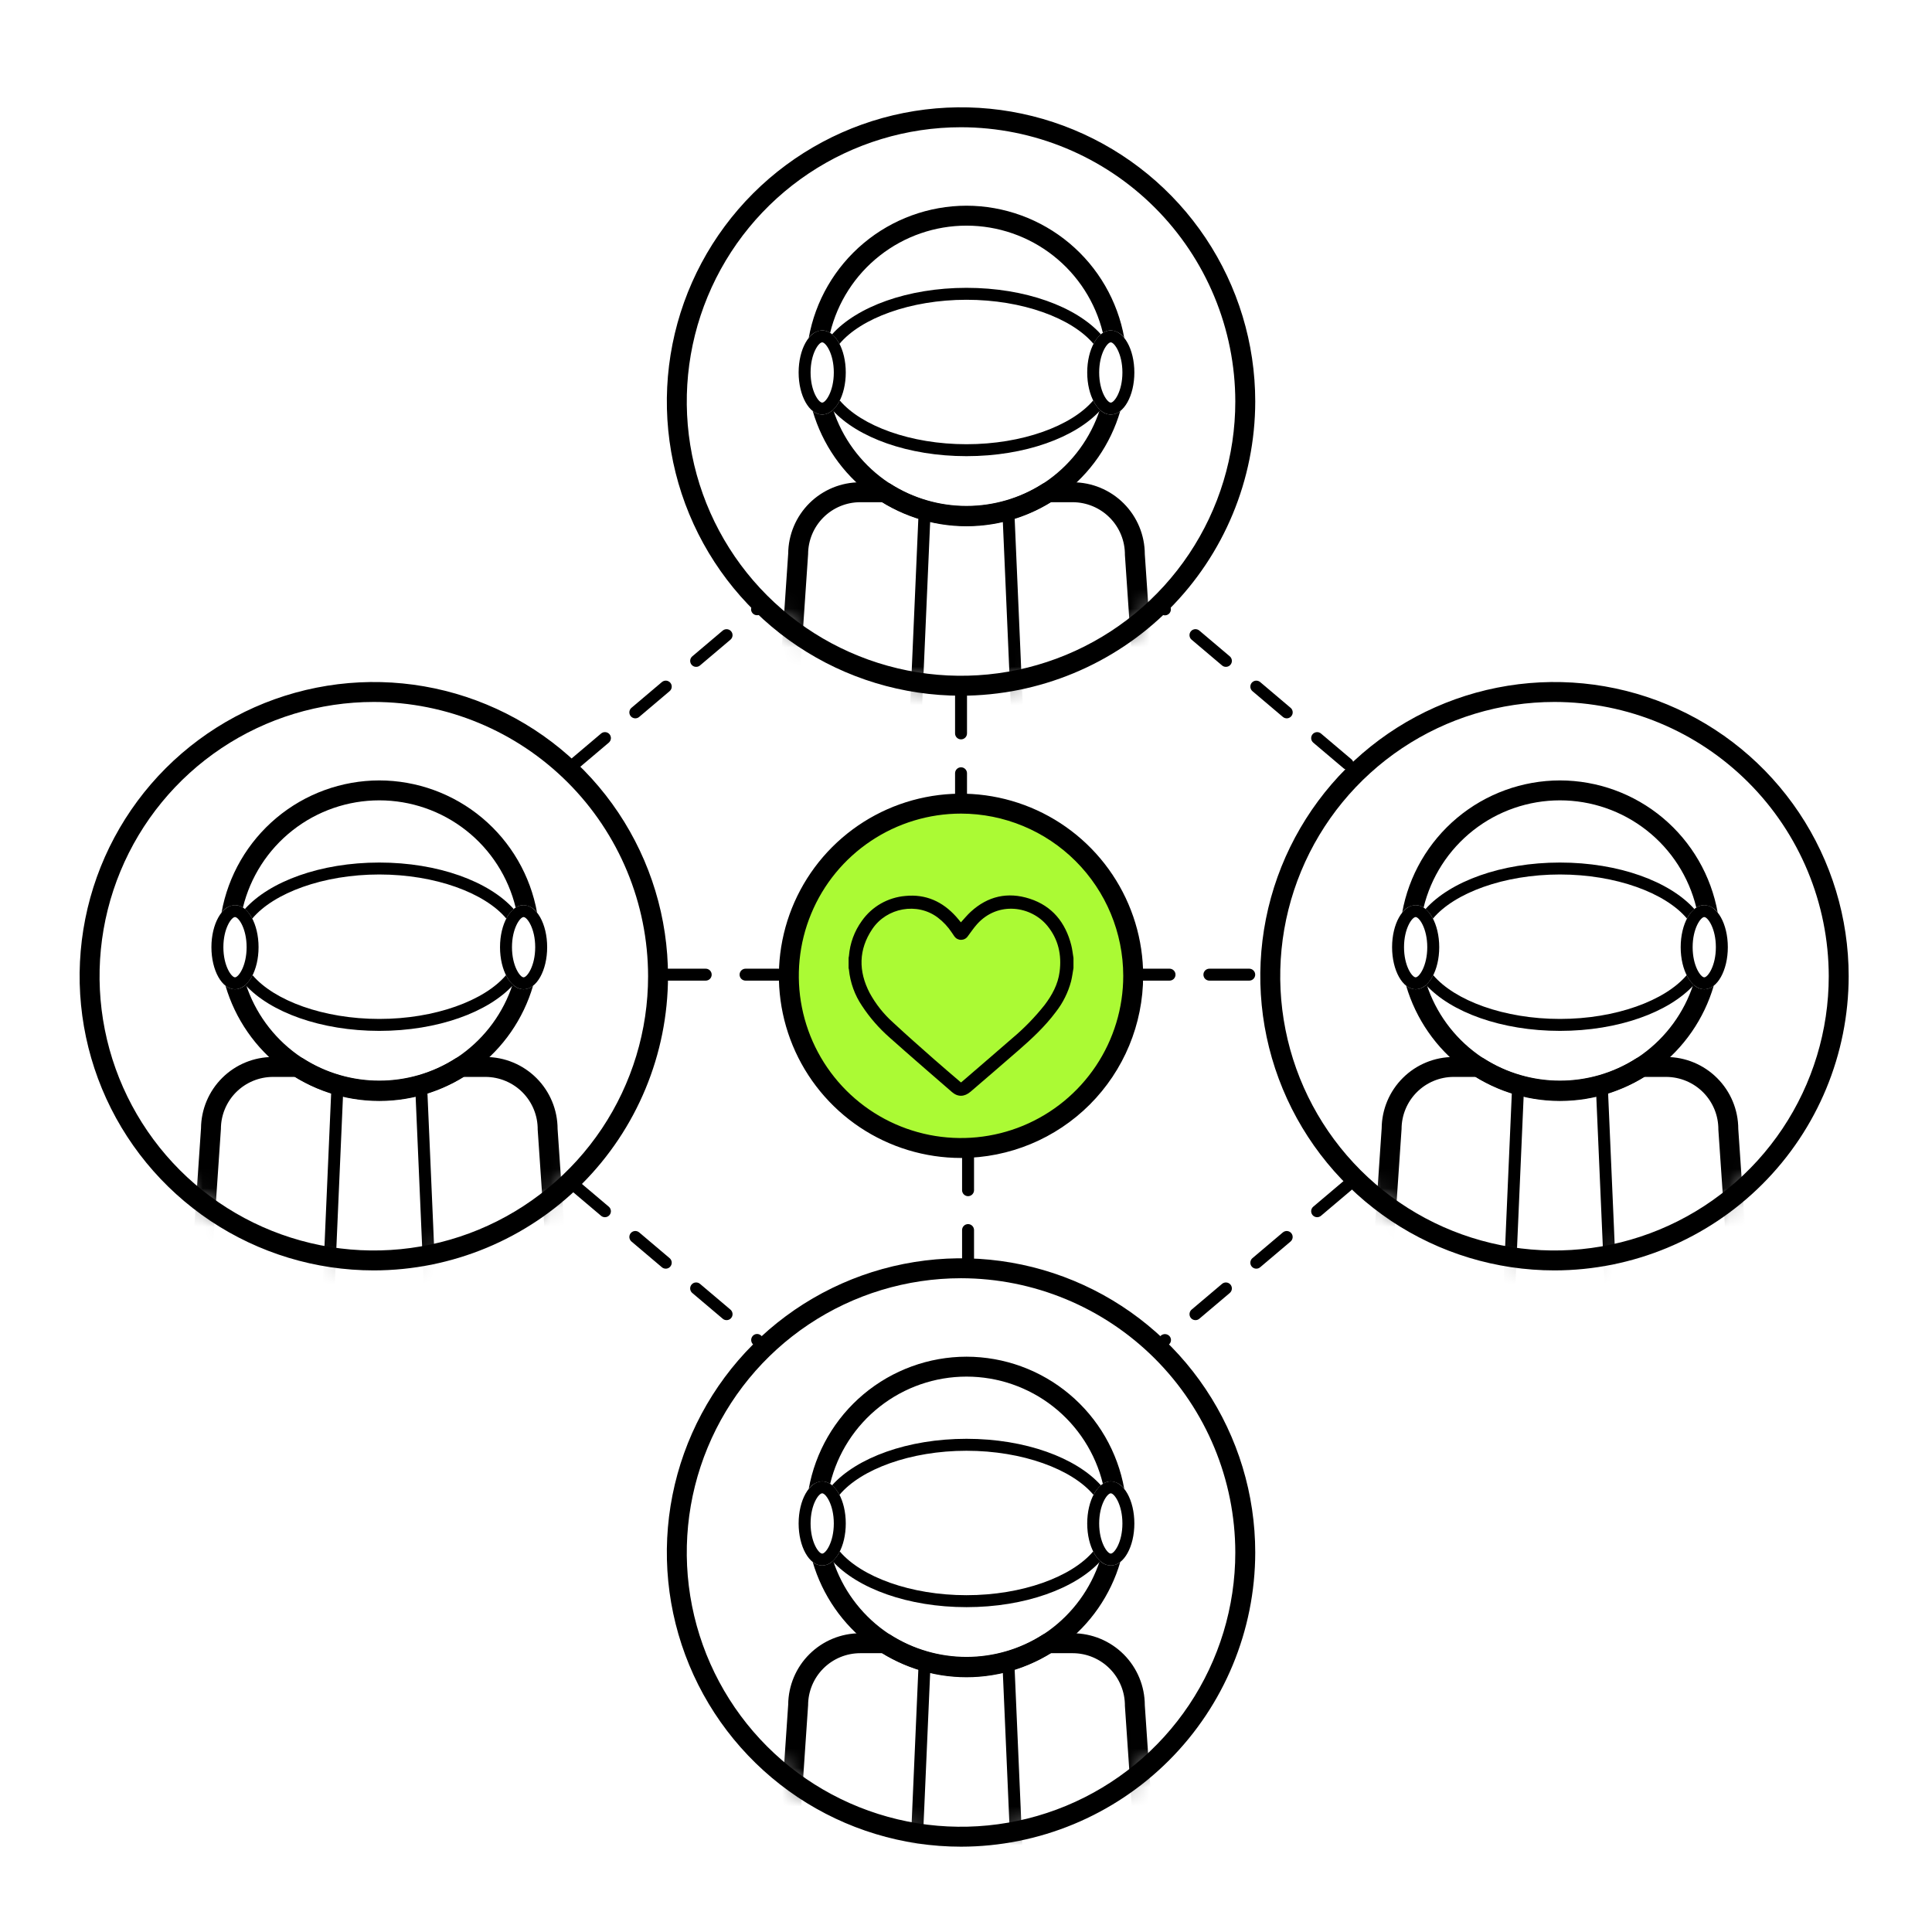 <svg width="100" height="100" viewBox="0 0 100 100" fill="none" xmlns="http://www.w3.org/2000/svg">
<path d="M49.743 59.542C54.564 59.542 58.473 55.634 58.473 50.812C58.473 45.991 54.564 42.082 49.743 42.082C44.921 42.082 41.013 45.991 41.013 50.812C41.013 55.634 44.921 59.542 49.743 59.542Z" fill="#ABFA34"/>
<path d="M49.743 36.01C46.731 36.01 43.787 35.117 41.283 33.443C38.779 31.77 36.827 29.392 35.675 26.609C34.522 23.827 34.221 20.765 34.808 17.811C35.396 14.857 36.846 12.144 38.976 10.014C41.106 7.885 43.819 6.435 46.773 5.847C49.727 5.26 52.788 5.561 55.571 6.714C58.353 7.867 60.731 9.818 62.404 12.322C64.078 14.827 64.971 17.771 64.971 20.782C64.966 24.82 63.36 28.69 60.505 31.545C57.651 34.4 53.78 36.005 49.743 36.01ZM49.743 6.586C46.935 6.586 44.191 7.419 41.856 8.979C39.522 10.539 37.702 12.756 36.628 15.35C35.553 17.944 35.272 20.798 35.82 23.552C36.368 26.305 37.72 28.835 39.705 30.82C41.69 32.806 44.22 34.158 46.974 34.705C49.727 35.253 52.582 34.972 55.175 33.898C57.77 32.823 59.987 31.004 61.547 28.669C63.106 26.335 63.939 23.59 63.939 20.782C63.935 17.019 62.438 13.41 59.776 10.749C57.115 8.088 53.507 6.591 49.743 6.586Z" fill="black"/>
<mask id="mask0_937_2109" style="mask-type:luminance" maskUnits="userSpaceOnUse" x="35" y="6" width="30" height="30">
<path d="M49.743 35.494C57.868 35.494 64.455 28.907 64.455 20.782C64.455 12.657 57.868 6.071 49.743 6.071C41.618 6.071 35.031 12.657 35.031 20.782C35.031 28.907 41.618 35.494 49.743 35.494Z" fill="white"/>
</mask>
<g mask="url(#mask0_937_2109)">
<path d="M57.494 17.72C57.678 17.72 58.096 18.309 58.096 19.279C58.096 20.25 57.678 20.839 57.494 20.839C57.311 20.839 56.893 20.25 56.893 19.279C56.893 18.309 57.311 17.72 57.494 17.72ZM57.494 17.101C56.821 17.101 56.274 18.076 56.274 19.279C56.274 20.482 56.821 21.458 57.494 21.458C58.168 21.458 58.714 20.482 58.714 19.279C58.714 18.076 58.168 17.101 57.494 17.101Z" fill="black"/>
<path d="M56.151 41.555H43.899C42.912 41.554 41.965 41.161 41.266 40.462C40.568 39.764 40.175 38.817 40.174 37.829L40.797 28.654C40.805 27.672 41.201 26.733 41.899 26.041C42.597 25.35 43.539 24.962 44.522 24.963H45.814C45.913 24.963 46.01 24.992 46.093 25.045C47.269 25.791 48.633 26.187 50.026 26.187C51.418 26.187 52.782 25.791 53.958 25.045C54.041 24.992 54.138 24.963 54.237 24.963H55.529C56.517 24.964 57.464 25.357 58.163 26.056C58.861 26.754 59.254 27.701 59.255 28.689L59.876 37.794C59.879 38.286 59.785 38.774 59.6 39.229C59.414 39.684 59.141 40.099 58.794 40.448C58.449 40.797 58.037 41.075 57.583 41.265C57.13 41.455 56.643 41.553 56.151 41.555ZM44.522 25.994C43.807 25.995 43.122 26.279 42.617 26.785C42.112 27.29 41.828 27.975 41.827 28.689L41.204 37.864C41.212 38.573 41.5 39.25 42.005 39.748C42.51 40.246 43.19 40.524 43.899 40.523H56.151C56.866 40.523 57.551 40.238 58.056 39.733C58.561 39.228 58.845 38.544 58.846 37.829L58.225 28.724C58.228 28.367 58.161 28.014 58.027 27.684C57.893 27.353 57.695 27.053 57.444 26.799C57.194 26.546 56.896 26.344 56.567 26.206C56.238 26.068 55.886 25.996 55.529 25.994H54.387C53.073 26.794 51.564 27.217 50.026 27.217C48.487 27.217 46.978 26.794 45.664 25.994L44.522 25.994Z" fill="black"/>
<path d="M47.539 26.71L46.914 41.025L47.532 41.052L48.157 26.737L47.539 26.71Z" fill="black"/>
<path d="M52.513 26.71L51.895 26.737L52.517 41.052L53.135 41.026L52.513 26.71Z" fill="black"/>
<path d="M42.557 17.72C42.74 17.72 43.158 18.309 43.158 19.279C43.158 20.25 42.74 20.839 42.557 20.839C42.373 20.839 41.956 20.25 41.956 19.279C41.956 18.309 42.373 17.72 42.557 17.72ZM42.557 17.101C41.883 17.101 41.337 18.076 41.337 19.279C41.337 20.482 41.883 21.458 42.557 21.458C43.231 21.458 43.777 20.482 43.777 19.279C43.777 18.076 43.231 17.101 42.557 17.101Z" fill="black"/>
<path d="M56.927 21.207C56.45 22.661 55.526 23.928 54.287 24.826C53.047 25.724 51.556 26.207 50.025 26.207C48.495 26.207 47.003 25.724 45.764 24.826C44.524 23.928 43.6 22.661 43.123 21.207C42.974 21.361 42.77 21.451 42.556 21.458C42.376 21.454 42.202 21.388 42.065 21.272C42.568 22.994 43.615 24.506 45.051 25.582C46.486 26.658 48.231 27.239 50.025 27.239C51.819 27.239 53.564 26.658 54.999 25.582C56.435 24.506 57.483 22.994 57.986 21.272C57.848 21.388 57.674 21.454 57.494 21.458C57.28 21.451 57.077 21.361 56.927 21.207Z" fill="black"/>
<path d="M50.026 10.647C48.078 10.65 46.193 11.337 44.7 12.588C43.208 13.84 42.202 15.576 41.859 17.493C41.938 17.379 42.042 17.285 42.163 17.217C42.283 17.149 42.418 17.109 42.557 17.101C42.703 17.103 42.845 17.148 42.967 17.23C43.351 15.647 44.255 14.239 45.536 13.233C46.816 12.226 48.397 11.679 50.026 11.679C51.654 11.679 53.236 12.226 54.516 13.233C55.796 14.239 56.701 15.647 57.085 17.23C57.206 17.148 57.348 17.103 57.495 17.101C57.633 17.109 57.768 17.149 57.889 17.217C58.01 17.285 58.113 17.379 58.192 17.493C57.849 15.576 56.844 13.84 55.351 12.588C53.858 11.337 51.973 10.65 50.026 10.647Z" fill="black"/>
<path d="M43.45 17.8C44.561 16.472 47.125 15.516 50.025 15.516C52.926 15.516 55.489 16.472 56.6 17.8C56.694 17.611 56.823 17.443 56.982 17.304C55.704 15.877 53.07 14.898 50.025 14.898C46.981 14.898 44.346 15.877 43.068 17.304C43.227 17.443 43.357 17.611 43.45 17.8Z" fill="black"/>
<path d="M56.584 20.727C55.465 22.046 52.912 22.993 50.025 22.993C47.138 22.993 44.586 22.046 43.466 20.727C43.376 20.918 43.249 21.089 43.094 21.233C44.381 22.644 47.001 23.611 50.025 23.611C53.05 23.611 55.669 22.644 56.956 21.233C56.801 21.089 56.675 20.918 56.584 20.727Z" fill="black"/>
</g>
<path d="M49.743 95.584C46.731 95.584 43.787 94.691 41.283 93.018C38.779 91.344 36.827 88.966 35.675 86.184C34.522 83.401 34.221 80.339 34.808 77.386C35.396 74.432 36.846 71.719 38.976 69.589C41.106 67.459 43.819 66.009 46.773 65.422C49.727 64.834 52.788 65.136 55.571 66.288C58.353 67.441 60.731 69.393 62.404 71.897C64.078 74.401 64.971 77.345 64.971 80.357C64.966 84.394 63.36 88.265 60.505 91.12C57.651 93.974 53.78 95.58 49.743 95.584ZM49.743 66.161C46.935 66.161 44.191 66.993 41.856 68.553C39.522 70.113 37.702 72.33 36.628 74.924C35.553 77.518 35.272 80.373 35.82 83.126C36.368 85.88 37.72 88.409 39.705 90.395C41.69 92.38 44.22 93.732 46.974 94.28C49.727 94.828 52.582 94.546 55.175 93.472C57.77 92.398 59.987 90.578 61.547 88.244C63.106 85.909 63.939 83.165 63.939 80.357C63.935 76.593 62.438 72.985 59.776 70.323C57.115 67.662 53.507 66.165 49.743 66.161Z" fill="black"/>
<mask id="mask1_937_2109" style="mask-type:luminance" maskUnits="userSpaceOnUse" x="35" y="65" width="30" height="31">
<path d="M49.743 95.069C57.868 95.069 64.455 88.482 64.455 80.357C64.455 72.232 57.868 65.645 49.743 65.645C41.618 65.645 35.031 72.232 35.031 80.357C35.031 88.482 41.618 95.069 49.743 95.069Z" fill="white"/>
</mask>
<g mask="url(#mask1_937_2109)">
<path d="M57.494 77.294C57.678 77.294 58.096 77.883 58.096 78.854C58.096 79.824 57.678 80.414 57.494 80.414C57.311 80.414 56.893 79.824 56.893 78.854C56.893 77.883 57.311 77.294 57.494 77.294ZM57.494 76.675C56.821 76.675 56.274 77.651 56.274 78.854C56.274 80.057 56.821 81.032 57.494 81.032C58.168 81.032 58.714 80.057 58.714 78.854C58.714 77.651 58.168 76.675 57.494 76.675Z" fill="black"/>
<path d="M42.557 77.294C42.74 77.294 43.158 77.883 43.158 78.854C43.158 79.824 42.74 80.414 42.557 80.414C42.373 80.414 41.956 79.824 41.956 78.854C41.956 77.883 42.373 77.294 42.557 77.294ZM42.557 76.675C41.883 76.675 41.337 77.651 41.337 78.854C41.337 80.057 41.883 81.032 42.557 81.032C43.231 81.032 43.777 80.057 43.777 78.854C43.777 77.651 43.231 76.675 42.557 76.675Z" fill="black"/>
<path d="M56.151 101.129H43.899C42.912 101.128 41.965 100.735 41.266 100.037C40.568 99.338 40.175 98.391 40.174 97.404L40.797 88.229C40.805 87.247 41.201 86.307 41.899 85.616C42.597 84.924 43.539 84.537 44.522 84.537H45.814C45.913 84.538 46.01 84.566 46.093 84.62C47.269 85.365 48.633 85.761 50.026 85.761C51.418 85.761 52.782 85.365 53.958 84.62C54.041 84.566 54.138 84.538 54.237 84.537H55.529C56.517 84.539 57.464 84.932 58.163 85.63C58.861 86.329 59.254 87.276 59.255 88.264L59.876 97.369C59.879 97.861 59.785 98.348 59.6 98.803C59.414 99.259 59.141 99.673 58.794 100.022C58.449 100.372 58.037 100.649 57.583 100.839C57.13 101.029 56.643 101.128 56.151 101.129ZM44.522 85.569C43.807 85.57 43.122 85.854 42.617 86.359C42.112 86.864 41.828 87.549 41.827 88.264L41.204 97.438C41.212 98.147 41.5 98.824 42.005 99.322C42.51 99.82 43.19 100.099 43.899 100.098H56.151C56.866 100.097 57.551 99.813 58.056 99.308C58.561 98.803 58.845 98.118 58.846 97.403L58.225 88.298C58.228 87.942 58.16 87.588 58.026 87.258C57.892 86.928 57.695 86.627 57.444 86.374C57.194 86.12 56.895 85.918 56.567 85.78C56.238 85.642 55.886 85.57 55.529 85.569H54.387C53.073 86.368 51.564 86.791 50.026 86.791C48.487 86.791 46.978 86.368 45.664 85.569H44.522Z" fill="black"/>
<path d="M47.539 86.284L46.914 100.6L47.532 100.627L48.157 86.311L47.539 86.284Z" fill="black"/>
<path d="M52.513 86.284L51.895 86.311L52.517 100.627L53.135 100.6L52.513 86.284Z" fill="black"/>
<path d="M56.927 80.782C56.45 82.236 55.526 83.503 54.286 84.401C53.047 85.299 51.556 85.782 50.025 85.782C48.495 85.782 47.003 85.299 45.764 84.401C44.524 83.503 43.6 82.236 43.123 80.782C42.974 80.936 42.77 81.025 42.556 81.032C42.376 81.028 42.202 80.963 42.065 80.847C42.568 82.569 43.615 84.081 45.051 85.156C46.486 86.232 48.231 86.814 50.025 86.814C51.819 86.814 53.564 86.232 54.999 85.156C56.435 84.081 57.483 82.569 57.986 80.847C57.848 80.963 57.674 81.028 57.494 81.032C57.28 81.025 57.076 80.936 56.927 80.782Z" fill="black"/>
<path d="M50.026 70.222C48.078 70.224 46.193 70.912 44.7 72.163C43.207 73.414 42.202 75.15 41.859 77.068C41.938 76.954 42.042 76.859 42.163 76.791C42.284 76.723 42.418 76.684 42.557 76.675C42.703 76.678 42.845 76.723 42.967 76.804C43.351 75.222 44.255 73.814 45.536 72.807C46.816 71.801 48.397 71.253 50.026 71.253C51.654 71.253 53.236 71.801 54.516 72.807C55.796 73.814 56.701 75.222 57.085 76.804C57.206 76.723 57.349 76.678 57.495 76.675C57.633 76.684 57.768 76.723 57.889 76.791C58.01 76.859 58.113 76.954 58.192 77.068C57.849 75.15 56.844 73.414 55.351 72.163C53.858 70.911 51.973 70.224 50.026 70.222Z" fill="black"/>
<path d="M56.584 80.301C55.465 81.62 52.912 82.567 50.025 82.567C47.138 82.567 44.586 81.62 43.466 80.301C43.376 80.492 43.249 80.664 43.094 80.807C44.381 82.219 47.001 83.186 50.025 83.186C53.05 83.186 55.669 82.219 56.956 80.807C56.801 80.664 56.675 80.492 56.584 80.301Z" fill="black"/>
<path d="M43.45 77.375C44.561 76.047 47.125 75.091 50.025 75.091C52.926 75.091 55.489 76.047 56.6 77.375C56.694 77.186 56.823 77.017 56.982 76.879C55.704 75.452 53.07 74.472 50.025 74.472C46.981 74.472 44.346 75.452 43.068 76.879C43.227 77.017 43.357 77.186 43.45 77.375Z" fill="black"/>
</g>
<path d="M80.46 65.756C77.448 65.756 74.504 64.863 72 63.19C69.496 61.517 67.544 59.139 66.392 56.356C65.239 53.574 64.938 50.512 65.525 47.558C66.112 44.604 67.563 41.891 69.692 39.761C71.822 37.632 74.535 36.181 77.489 35.594C80.443 35.006 83.505 35.308 86.287 36.461C89.07 37.613 91.448 39.565 93.121 42.069C94.794 44.573 95.688 47.517 95.687 50.529C95.683 54.566 94.077 58.437 91.222 61.291C88.368 64.146 84.497 65.752 80.46 65.756ZM80.46 36.333C77.653 36.333 74.908 37.165 72.573 38.725C70.239 40.285 68.419 42.502 67.345 45.096C66.27 47.69 65.989 50.544 66.537 53.298C67.084 56.052 68.436 58.581 70.422 60.567C72.407 62.552 74.936 63.904 77.69 64.452C80.444 65 83.298 64.719 85.892 63.644C88.486 62.57 90.703 60.75 92.263 58.416C93.823 56.081 94.656 53.337 94.656 50.529C94.651 46.766 93.155 43.157 90.493 40.496C87.832 37.834 84.224 36.337 80.46 36.333Z" fill="black"/>
<mask id="mask2_937_2109" style="mask-type:luminance" maskUnits="userSpaceOnUse" x="65" y="35" width="31" height="31">
<path d="M80.46 65.241C88.585 65.241 95.172 58.654 95.172 50.529C95.172 42.404 88.585 35.817 80.46 35.817C72.335 35.817 65.748 42.404 65.748 50.529C65.748 58.654 72.335 65.241 80.46 65.241Z" fill="white"/>
</mask>
<g mask="url(#mask2_937_2109)">
<path d="M88.212 47.467C88.396 47.467 88.813 48.056 88.813 49.026C88.813 49.997 88.396 50.586 88.212 50.586C88.028 50.586 87.611 49.997 87.611 49.026C87.611 48.056 88.028 47.467 88.212 47.467ZM88.212 46.848C87.538 46.848 86.992 47.823 86.992 49.026C86.992 50.23 87.538 51.205 88.212 51.205C88.886 51.205 89.432 50.23 89.432 49.026C89.432 47.823 88.886 46.848 88.212 46.848Z" fill="black"/>
<path d="M86.869 71.302H74.617C73.629 71.3 72.682 70.908 71.984 70.209C71.285 69.511 70.892 68.564 70.891 67.576L71.515 58.401C71.523 57.419 71.919 56.48 72.617 55.788C73.314 55.096 74.257 54.709 75.239 54.71H76.531C76.63 54.71 76.727 54.739 76.811 54.792C77.987 55.538 79.35 55.934 80.743 55.934C82.135 55.934 83.499 55.538 84.675 54.792C84.758 54.739 84.856 54.71 84.955 54.71H86.247C87.235 54.711 88.182 55.104 88.88 55.803C89.579 56.501 89.972 57.448 89.973 58.436L90.594 67.541C90.597 68.033 90.503 68.52 90.317 68.976C90.132 69.431 89.858 69.845 89.512 70.195C89.166 70.544 88.755 70.822 88.301 71.012C87.848 71.201 87.361 71.3 86.869 71.302ZM75.239 55.741C74.525 55.742 73.84 56.026 73.335 56.532C72.83 57.037 72.546 57.722 72.545 58.436L71.921 67.611C71.929 68.32 72.217 68.997 72.722 69.495C73.227 69.992 73.908 70.271 74.617 70.27H86.869C87.584 70.269 88.268 69.985 88.773 69.48C89.279 68.975 89.563 68.29 89.564 67.576L88.942 58.471C88.945 58.114 88.878 57.761 88.744 57.431C88.61 57.1 88.412 56.8 88.162 56.546C87.911 56.292 87.613 56.091 87.285 55.953C86.956 55.815 86.603 55.743 86.247 55.741H85.104C83.79 56.541 82.281 56.964 80.743 56.964C79.205 56.964 77.696 56.541 76.382 55.741L75.239 55.741Z" fill="black"/>
<path d="M78.257 56.457L77.632 70.772L78.25 70.799L78.875 56.484L78.257 56.457Z" fill="black"/>
<path d="M83.23 56.457L82.612 56.484L83.235 70.799L83.853 70.772L83.23 56.457Z" fill="black"/>
<path d="M73.274 47.467C73.457 47.467 73.875 48.056 73.875 49.026C73.875 49.997 73.457 50.586 73.274 50.586C73.09 50.586 72.672 49.997 72.672 49.026C72.672 48.056 73.09 47.467 73.274 47.467ZM73.274 46.848C72.6 46.848 72.054 47.823 72.054 49.026C72.054 50.23 72.6 51.205 73.274 51.205C73.947 51.205 74.494 50.23 74.494 49.026C74.494 47.823 73.947 46.848 73.274 46.848Z" fill="black"/>
<path d="M87.302 50.474C86.183 51.793 83.63 52.74 80.743 52.74C77.856 52.74 75.303 51.793 74.184 50.474C74.093 50.665 73.967 50.837 73.811 50.98C75.099 52.391 77.718 53.358 80.743 53.358C83.767 53.358 86.387 52.391 87.674 50.98C87.519 50.837 87.393 50.665 87.302 50.474Z" fill="black"/>
<path d="M74.168 47.547C75.279 46.219 77.843 45.263 80.743 45.263C83.643 45.263 86.207 46.219 87.318 47.547C87.411 47.358 87.541 47.19 87.7 47.051C86.422 45.624 83.788 44.645 80.743 44.645C77.698 44.645 75.064 45.624 73.786 47.051C73.945 47.19 74.075 47.358 74.168 47.547Z" fill="black"/>
<path d="M87.644 50.954C87.168 52.408 86.244 53.675 85.004 54.573C83.765 55.471 82.273 55.954 80.743 55.954C79.212 55.954 77.721 55.471 76.482 54.573C75.242 53.675 74.318 52.408 73.842 50.954C73.692 51.108 73.489 51.198 73.274 51.205C73.094 51.201 72.92 51.135 72.782 51.019C73.285 52.741 74.333 54.253 75.769 55.329C77.204 56.404 78.95 56.986 80.743 56.986C82.537 56.986 84.282 56.404 85.718 55.328C87.153 54.253 88.201 52.74 88.704 51.019C88.566 51.135 88.392 51.201 88.212 51.205C87.997 51.198 87.794 51.108 87.644 50.954Z" fill="black"/>
<path d="M80.743 40.394C78.795 40.397 76.91 41.084 75.417 42.335C73.924 43.587 72.919 45.323 72.576 47.24C72.655 47.126 72.759 47.032 72.88 46.964C73 46.896 73.135 46.856 73.273 46.848C73.42 46.85 73.563 46.895 73.684 46.977C74.068 45.394 74.973 43.987 76.253 42.98C77.533 41.973 79.114 41.426 80.743 41.426C82.371 41.426 83.953 41.973 85.233 42.98C86.513 43.986 87.417 45.394 87.801 46.977C87.923 46.895 88.065 46.85 88.212 46.848C88.35 46.856 88.485 46.896 88.606 46.964C88.727 47.032 88.831 47.127 88.909 47.241C88.567 45.323 87.561 43.587 86.069 42.335C84.576 41.084 82.691 40.397 80.743 40.394Z" fill="black"/>
</g>
<path d="M49.742 59.936C47.878 59.936 46.055 59.383 44.505 58.348C42.954 57.312 41.746 55.839 41.032 54.117C40.319 52.394 40.132 50.498 40.496 48.669C40.859 46.841 41.757 45.161 43.076 43.842C44.394 42.524 46.074 41.626 47.903 41.262C49.732 40.898 51.627 41.085 53.35 41.798C55.073 42.512 56.545 43.72 57.581 45.271C58.617 46.821 59.17 48.644 59.17 50.508C59.167 53.008 58.173 55.404 56.406 57.172C54.638 58.939 52.242 59.933 49.742 59.936ZM49.742 42.112C48.082 42.112 46.459 42.605 45.078 43.528C43.697 44.45 42.621 45.761 41.986 47.296C41.35 48.83 41.184 50.518 41.508 52.147C41.832 53.775 42.632 55.271 43.806 56.446C44.98 57.62 46.476 58.419 48.105 58.743C49.734 59.067 51.422 58.901 52.956 58.266C54.49 57.63 55.801 56.554 56.724 55.173C57.647 53.792 58.139 52.169 58.139 50.508C58.136 48.282 57.251 46.148 55.677 44.574C54.103 43 51.969 42.115 49.742 42.112Z" fill="black"/>
<path d="M19.349 65.756C16.337 65.756 13.393 64.863 10.889 63.19C8.385 61.517 6.433 59.139 5.28 56.356C4.128 53.574 3.826 50.512 4.414 47.558C5.001 44.604 6.452 41.891 8.581 39.761C10.711 37.632 13.424 36.181 16.378 35.594C19.332 35.006 22.394 35.308 25.176 36.461C27.959 37.613 30.337 39.565 32.01 42.069C33.683 44.573 34.576 47.517 34.576 50.529C34.572 54.566 32.966 58.437 30.111 61.291C27.256 64.146 23.386 65.752 19.349 65.756ZM19.349 36.333C16.541 36.333 13.797 37.166 11.462 38.725C9.128 40.285 7.308 42.502 6.234 45.096C5.159 47.69 4.878 50.545 5.426 53.298C5.974 56.052 7.326 58.581 9.311 60.567C11.296 62.552 13.826 63.904 16.58 64.452C19.333 65 22.188 64.719 24.782 63.644C27.376 62.57 29.593 60.75 31.153 58.416C32.712 56.081 33.545 53.337 33.545 50.529C33.541 46.765 32.044 43.157 29.383 40.496C26.721 37.834 23.113 36.337 19.349 36.333Z" fill="black"/>
<mask id="mask3_937_2109" style="mask-type:luminance" maskUnits="userSpaceOnUse" x="4" y="35" width="31" height="31">
<path d="M19.349 65.241C27.474 65.241 34.061 58.654 34.061 50.529C34.061 42.404 27.474 35.817 19.349 35.817C11.224 35.817 4.638 42.404 4.638 50.529C4.638 58.654 11.224 65.241 19.349 65.241Z" fill="white"/>
</mask>
<g mask="url(#mask3_937_2109)">
<path d="M27.101 47.467C27.285 47.467 27.702 48.056 27.702 49.026C27.702 49.997 27.285 50.586 27.101 50.586C26.917 50.586 26.5 49.997 26.5 49.026C26.5 48.056 26.917 47.467 27.101 47.467ZM27.101 46.848C26.427 46.848 25.881 47.823 25.881 49.026C25.881 50.23 26.427 51.205 27.101 51.205C27.775 51.205 28.321 50.23 28.321 49.026C28.321 47.823 27.775 46.848 27.101 46.848Z" fill="black"/>
<path d="M12.163 47.467C12.347 47.467 12.765 48.056 12.765 49.026C12.765 49.997 12.347 50.586 12.163 50.586C11.98 50.586 11.562 49.997 11.562 49.026C11.562 48.056 11.98 47.467 12.163 47.467ZM12.163 46.848C11.49 46.848 10.943 47.823 10.943 49.026C10.943 50.23 11.49 51.205 12.163 51.205C12.837 51.205 13.383 50.23 13.383 49.026C13.383 47.823 12.837 46.848 12.163 46.848Z" fill="black"/>
<path d="M25.758 71.302H13.506C12.518 71.3 11.571 70.907 10.873 70.209C10.174 69.511 9.781 68.564 9.78 67.576L10.404 58.401C10.412 57.419 10.808 56.48 11.505 55.788C12.203 55.096 13.146 54.709 14.128 54.71H15.42C15.519 54.71 15.616 54.739 15.7 54.792C16.876 55.538 18.239 55.934 19.632 55.934C21.024 55.934 22.388 55.538 23.564 54.792C23.648 54.739 23.745 54.71 23.844 54.71H25.136C26.123 54.711 27.07 55.104 27.769 55.803C28.467 56.501 28.86 57.448 28.861 58.436L29.483 67.541C29.486 68.033 29.392 68.52 29.206 68.976C29.021 69.431 28.747 69.845 28.401 70.195C28.055 70.544 27.643 70.822 27.19 71.012C26.736 71.201 26.25 71.3 25.758 71.302ZM14.128 55.741C13.414 55.742 12.729 56.026 12.223 56.531C11.718 57.037 11.434 57.722 11.434 58.436L10.81 67.611C10.819 68.32 11.107 68.997 11.611 69.495C12.116 69.992 12.797 70.271 13.506 70.27H25.758C26.472 70.269 27.157 69.985 27.662 69.48C28.168 68.975 28.452 68.29 28.453 67.576L27.831 58.471C27.834 58.114 27.767 57.761 27.633 57.431C27.499 57.1 27.301 56.8 27.051 56.546C26.8 56.292 26.502 56.091 26.173 55.953C25.845 55.815 25.492 55.743 25.136 55.741H23.993C22.679 56.541 21.17 56.964 19.632 56.964C18.094 56.964 16.585 56.541 15.271 55.741H14.128Z" fill="black"/>
<path d="M17.146 56.457L16.52 70.772L17.139 70.799L17.764 56.484L17.146 56.457Z" fill="black"/>
<path d="M22.119 56.457L21.501 56.484L22.123 70.799L22.741 70.772L22.119 56.457Z" fill="black"/>
<path d="M26.533 50.954C26.056 52.408 25.132 53.675 23.893 54.573C22.654 55.471 21.162 55.954 19.632 55.954C18.101 55.954 16.61 55.471 15.37 54.573C14.131 53.675 13.207 52.408 12.73 50.954C12.58 51.108 12.377 51.198 12.162 51.205C11.982 51.201 11.809 51.135 11.671 51.019C12.174 52.741 13.222 54.253 14.657 55.329C16.093 56.404 17.838 56.986 19.631 56.986C21.425 56.986 23.171 56.404 24.606 55.329C26.041 54.253 27.089 52.741 27.592 51.019C27.454 51.135 27.281 51.201 27.101 51.205C26.886 51.198 26.683 51.108 26.533 50.954Z" fill="black"/>
<path d="M19.632 40.394C17.684 40.397 15.8 41.084 14.307 42.335C12.814 43.587 11.808 45.323 11.466 47.24C11.545 47.126 11.648 47.032 11.769 46.964C11.89 46.896 12.025 46.856 12.163 46.848C12.309 46.85 12.452 46.895 12.573 46.977C12.957 45.394 13.862 43.986 15.142 42.98C16.422 41.973 18.004 41.426 19.632 41.426C21.261 41.426 22.842 41.973 24.122 42.98C25.402 43.986 26.307 45.394 26.691 46.977C26.813 46.895 26.955 46.85 27.101 46.848C27.24 46.856 27.374 46.896 27.495 46.964C27.616 47.032 27.72 47.126 27.799 47.24C27.456 45.323 26.451 43.587 24.958 42.335C23.465 41.084 21.58 40.397 19.632 40.394Z" fill="black"/>
<path d="M13.056 47.547C14.168 46.219 16.731 45.263 19.632 45.263C22.532 45.263 25.096 46.219 26.207 47.547C26.3 47.358 26.43 47.19 26.589 47.051C25.311 45.624 22.676 44.645 19.632 44.645C16.587 44.645 13.953 45.624 12.675 47.051C12.834 47.19 12.963 47.358 13.056 47.547Z" fill="black"/>
<path d="M26.191 50.474C25.071 51.793 22.519 52.74 19.632 52.74C16.744 52.74 14.192 51.793 13.072 50.474C12.982 50.665 12.855 50.837 12.7 50.98C13.987 52.391 16.607 53.358 19.632 53.358C22.656 53.358 25.276 52.391 26.563 50.98C26.408 50.837 26.281 50.665 26.191 50.474Z" fill="black"/>
</g>
<path d="M29.736 39.845C29.673 39.845 29.611 39.825 29.559 39.789C29.507 39.753 29.467 39.702 29.446 39.642C29.424 39.583 29.421 39.518 29.437 39.457C29.453 39.395 29.488 39.341 29.536 39.3L31.111 37.968C31.142 37.941 31.178 37.921 31.216 37.909C31.255 37.896 31.296 37.891 31.337 37.895C31.377 37.898 31.417 37.909 31.453 37.928C31.489 37.946 31.521 37.972 31.548 38.003C31.574 38.034 31.594 38.07 31.606 38.109C31.619 38.148 31.623 38.188 31.62 38.229C31.616 38.27 31.605 38.309 31.586 38.345C31.567 38.381 31.541 38.413 31.51 38.44L29.936 39.772C29.88 39.819 29.809 39.845 29.736 39.845ZM32.884 37.181C32.821 37.181 32.759 37.161 32.707 37.125C32.655 37.089 32.616 37.038 32.594 36.978C32.572 36.919 32.569 36.854 32.586 36.793C32.602 36.731 32.636 36.677 32.685 36.636L34.259 35.304C34.29 35.277 34.326 35.257 34.365 35.245C34.403 35.232 34.444 35.227 34.485 35.23C34.525 35.234 34.565 35.245 34.601 35.264C34.637 35.282 34.67 35.308 34.696 35.339C34.722 35.37 34.742 35.406 34.755 35.445C34.767 35.483 34.771 35.524 34.768 35.565C34.764 35.605 34.753 35.645 34.734 35.681C34.715 35.717 34.69 35.749 34.658 35.775L33.084 37.108C33.029 37.155 32.958 37.181 32.884 37.181ZM36.033 34.516C35.97 34.517 35.908 34.497 35.856 34.461C35.804 34.425 35.764 34.373 35.743 34.314C35.721 34.254 35.718 34.19 35.734 34.128C35.75 34.067 35.785 34.012 35.834 33.971L37.408 32.639C37.439 32.613 37.475 32.593 37.513 32.581C37.552 32.569 37.593 32.564 37.633 32.567C37.674 32.571 37.713 32.582 37.749 32.601C37.785 32.619 37.817 32.645 37.843 32.676C37.87 32.707 37.889 32.742 37.902 32.781C37.914 32.82 37.919 32.861 37.916 32.901C37.912 32.941 37.901 32.981 37.882 33.017C37.864 33.053 37.838 33.085 37.807 33.111L36.233 34.443C36.177 34.491 36.106 34.517 36.033 34.516ZM39.187 31.844C39.141 31.845 39.096 31.835 39.055 31.816C39.014 31.797 38.978 31.77 38.949 31.735C38.923 31.705 38.903 31.669 38.89 31.631C38.878 31.593 38.873 31.552 38.877 31.512C38.88 31.472 38.891 31.433 38.91 31.398C38.928 31.362 38.954 31.33 38.985 31.305L38.997 31.294C39.06 31.242 39.142 31.217 39.223 31.225C39.305 31.233 39.38 31.273 39.432 31.337C39.484 31.4 39.509 31.481 39.502 31.563C39.494 31.645 39.454 31.72 39.39 31.772C39.333 31.819 39.261 31.845 39.187 31.844Z" fill="black"/>
<path d="M69.749 39.845C69.676 39.845 69.605 39.819 69.55 39.772L67.975 38.44C67.944 38.413 67.919 38.381 67.9 38.345C67.882 38.309 67.87 38.27 67.867 38.229C67.864 38.189 67.868 38.148 67.881 38.109C67.893 38.071 67.913 38.035 67.939 38.004C67.965 37.973 67.997 37.947 68.034 37.929C68.07 37.91 68.109 37.899 68.149 37.896C68.19 37.892 68.231 37.897 68.269 37.909C68.308 37.922 68.344 37.941 68.375 37.968L69.949 39.3C69.997 39.341 70.032 39.395 70.048 39.457C70.064 39.518 70.061 39.583 70.04 39.642C70.018 39.702 69.978 39.753 69.926 39.789C69.874 39.825 69.813 39.845 69.749 39.845ZM66.601 37.181C66.528 37.181 66.457 37.155 66.401 37.107L64.827 35.775C64.796 35.749 64.77 35.717 64.752 35.681C64.733 35.645 64.722 35.605 64.718 35.565C64.715 35.525 64.72 35.484 64.732 35.445C64.744 35.407 64.764 35.371 64.79 35.34C64.817 35.309 64.849 35.283 64.885 35.265C64.921 35.246 64.96 35.235 65.001 35.231C65.041 35.228 65.082 35.233 65.121 35.245C65.159 35.258 65.195 35.277 65.226 35.303L66.8 36.636C66.849 36.676 66.883 36.731 66.899 36.792C66.916 36.854 66.913 36.918 66.891 36.978C66.869 37.037 66.829 37.089 66.778 37.125C66.726 37.161 66.664 37.181 66.601 37.181ZM63.453 34.516C63.38 34.517 63.309 34.491 63.253 34.443L61.678 33.111C61.647 33.085 61.621 33.053 61.602 33.017C61.584 32.981 61.572 32.941 61.569 32.901C61.565 32.86 61.57 32.819 61.582 32.78C61.594 32.742 61.614 32.706 61.641 32.675C61.667 32.643 61.699 32.618 61.736 32.599C61.772 32.581 61.811 32.569 61.852 32.566C61.892 32.563 61.933 32.568 61.972 32.58C62.011 32.593 62.047 32.613 62.078 32.639L63.652 33.971C63.701 34.012 63.735 34.067 63.751 34.128C63.768 34.19 63.765 34.254 63.743 34.314C63.721 34.373 63.681 34.424 63.63 34.461C63.578 34.497 63.516 34.516 63.453 34.516ZM60.296 31.851C60.227 31.85 60.16 31.826 60.107 31.782L60.095 31.772C60.032 31.72 59.992 31.645 59.985 31.563C59.977 31.482 60.002 31.4 60.054 31.337C60.106 31.274 60.181 31.234 60.263 31.226C60.344 31.218 60.425 31.243 60.489 31.294C60.553 31.347 60.594 31.422 60.603 31.505C60.612 31.587 60.588 31.67 60.537 31.735C60.508 31.771 60.471 31.8 60.429 31.82C60.388 31.84 60.343 31.85 60.296 31.851Z" fill="black"/>
<path d="M39.194 69.672C39.122 69.673 39.052 69.648 38.997 69.602C38.933 69.55 38.892 69.474 38.883 69.392C38.874 69.309 38.898 69.227 38.949 69.162C38.974 69.13 39.005 69.104 39.04 69.084C39.075 69.065 39.114 69.052 39.154 69.048C39.194 69.044 39.234 69.047 39.273 69.059C39.311 69.07 39.347 69.089 39.378 69.115L39.39 69.125C39.44 69.165 39.475 69.22 39.492 69.281C39.509 69.343 39.506 69.408 39.485 69.468C39.463 69.528 39.424 69.58 39.372 69.616C39.319 69.653 39.257 69.672 39.194 69.672ZM37.608 68.33C37.534 68.331 37.463 68.305 37.408 68.257L35.833 66.925C35.802 66.899 35.776 66.867 35.758 66.831C35.739 66.795 35.727 66.755 35.724 66.715C35.72 66.674 35.725 66.633 35.737 66.594C35.75 66.555 35.77 66.519 35.796 66.489C35.822 66.457 35.854 66.432 35.891 66.413C35.927 66.395 35.966 66.383 36.007 66.38C36.048 66.377 36.089 66.382 36.127 66.394C36.166 66.407 36.202 66.427 36.233 66.453L37.807 67.785C37.855 67.826 37.89 67.881 37.906 67.942C37.923 68.004 37.92 68.068 37.898 68.128C37.876 68.187 37.837 68.239 37.785 68.275C37.733 68.311 37.671 68.33 37.608 68.33ZM34.459 65.666C34.386 65.666 34.315 65.641 34.259 65.593L32.685 64.261C32.654 64.235 32.628 64.203 32.61 64.166C32.591 64.13 32.58 64.091 32.576 64.051C32.573 64.01 32.578 63.969 32.59 63.931C32.602 63.892 32.622 63.856 32.648 63.825C32.675 63.794 32.707 63.769 32.743 63.75C32.779 63.732 32.818 63.72 32.859 63.717C32.899 63.714 32.94 63.718 32.978 63.731C33.017 63.743 33.053 63.763 33.084 63.789L34.658 65.121C34.707 65.162 34.741 65.217 34.758 65.278C34.774 65.339 34.771 65.404 34.749 65.463C34.727 65.523 34.688 65.574 34.636 65.611C34.584 65.647 34.522 65.666 34.459 65.666ZM31.31 63.002C31.237 63.002 31.166 62.976 31.111 62.929L29.536 61.597C29.505 61.571 29.479 61.538 29.461 61.502C29.442 61.466 29.43 61.427 29.427 61.386C29.423 61.346 29.428 61.305 29.44 61.266C29.453 61.227 29.473 61.191 29.499 61.16C29.525 61.129 29.557 61.103 29.594 61.085C29.63 61.066 29.669 61.055 29.71 61.052C29.75 61.048 29.791 61.053 29.83 61.066C29.869 61.078 29.905 61.099 29.936 61.125L31.51 62.457C31.558 62.498 31.593 62.553 31.609 62.614C31.626 62.675 31.623 62.74 31.601 62.799C31.579 62.859 31.539 62.91 31.488 62.946C31.436 62.983 31.374 63.002 31.31 63.002Z" fill="black"/>
<path d="M60.292 69.672C60.228 69.672 60.166 69.653 60.114 69.616C60.062 69.58 60.022 69.528 60.001 69.468C59.979 69.408 59.977 69.343 59.993 69.281C60.01 69.22 60.046 69.165 60.095 69.125C60.159 69.072 60.241 69.047 60.323 69.054C60.406 69.061 60.482 69.099 60.537 69.162C60.563 69.192 60.583 69.227 60.595 69.266C60.608 69.304 60.612 69.344 60.609 69.384C60.606 69.424 60.594 69.463 60.576 69.499C60.557 69.535 60.532 69.566 60.501 69.592L60.489 69.602C60.433 69.648 60.364 69.672 60.292 69.672ZM61.878 68.33C61.815 68.33 61.753 68.311 61.701 68.275C61.649 68.239 61.609 68.187 61.588 68.128C61.566 68.068 61.563 68.004 61.579 67.942C61.595 67.881 61.63 67.826 61.678 67.785L63.253 66.453C63.316 66.4 63.397 66.374 63.478 66.381C63.56 66.388 63.636 66.427 63.689 66.49C63.742 66.552 63.767 66.633 63.761 66.715C63.754 66.796 63.715 66.872 63.652 66.925L62.078 68.257C62.022 68.305 61.951 68.331 61.878 68.33ZM65.026 65.666C64.963 65.666 64.901 65.647 64.849 65.61C64.797 65.574 64.758 65.523 64.736 65.463C64.715 65.404 64.712 65.339 64.728 65.278C64.744 65.217 64.778 65.162 64.827 65.121L66.401 63.789C66.464 63.737 66.545 63.711 66.626 63.718C66.707 63.725 66.783 63.764 66.835 63.826C66.888 63.889 66.914 63.969 66.907 64.051C66.901 64.132 66.862 64.208 66.8 64.261L65.226 65.593C65.17 65.641 65.1 65.666 65.026 65.666ZM68.175 63.002C68.112 63.002 68.05 62.982 67.998 62.946C67.946 62.91 67.907 62.859 67.885 62.799C67.863 62.74 67.86 62.675 67.876 62.614C67.893 62.553 67.927 62.498 67.975 62.457L69.55 61.125C69.612 61.072 69.693 61.047 69.775 61.054C69.856 61.061 69.931 61.1 69.984 61.162C70.037 61.224 70.063 61.305 70.056 61.387C70.05 61.468 70.011 61.544 69.949 61.597L68.375 62.929C68.319 62.976 68.248 63.002 68.175 63.002Z" fill="black"/>
<path d="M49.743 42.027C49.661 42.027 49.582 41.995 49.524 41.937C49.466 41.879 49.434 41.8 49.434 41.718V40.023C49.434 39.941 49.467 39.863 49.525 39.805C49.583 39.747 49.661 39.715 49.743 39.715C49.825 39.715 49.903 39.747 49.961 39.805C50.019 39.863 50.052 39.941 50.052 40.023V41.718C50.052 41.8 50.02 41.879 49.962 41.937C49.904 41.995 49.825 42.027 49.743 42.027ZM49.743 38.27C49.661 38.27 49.582 38.237 49.524 38.179C49.466 38.121 49.434 38.043 49.434 37.961V35.898C49.434 35.816 49.467 35.738 49.525 35.681C49.583 35.623 49.661 35.591 49.743 35.591C49.825 35.591 49.903 35.623 49.961 35.681C50.019 35.738 50.052 35.816 50.052 35.898V37.961C50.052 38.043 50.02 38.121 49.962 38.179C49.904 38.237 49.825 38.27 49.743 38.27Z" fill="black"/>
<path d="M50.106 65.671C50.024 65.671 49.946 65.639 49.888 65.581C49.83 65.523 49.797 65.444 49.797 65.362V63.666C49.797 63.585 49.83 63.506 49.888 63.449C49.946 63.391 50.025 63.359 50.106 63.359C50.188 63.359 50.267 63.391 50.324 63.449C50.382 63.506 50.415 63.585 50.416 63.666V65.362C50.416 65.444 50.383 65.523 50.325 65.581C50.267 65.639 50.188 65.671 50.106 65.671ZM50.106 61.914C50.024 61.914 49.946 61.881 49.888 61.823C49.83 61.765 49.797 61.687 49.797 61.605V59.542C49.797 59.46 49.83 59.382 49.888 59.325C49.946 59.267 50.025 59.235 50.106 59.235C50.188 59.235 50.266 59.267 50.324 59.325C50.382 59.382 50.415 59.46 50.416 59.542V61.605C50.416 61.687 50.383 61.765 50.325 61.823C50.267 61.881 50.188 61.914 50.106 61.914Z" fill="black"/>
<path d="M64.66 50.757H62.598C62.516 50.757 62.437 50.725 62.379 50.667C62.321 50.609 62.289 50.53 62.289 50.448C62.289 50.366 62.321 50.288 62.379 50.23C62.437 50.172 62.516 50.139 62.598 50.139H64.66C64.742 50.139 64.82 50.172 64.878 50.23C64.936 50.288 64.969 50.366 64.969 50.448C64.969 50.53 64.936 50.609 64.878 50.667C64.82 50.725 64.742 50.757 64.66 50.757ZM60.535 50.757H58.473C58.391 50.757 58.312 50.725 58.255 50.667C58.197 50.609 58.164 50.53 58.164 50.448C58.164 50.366 58.197 50.288 58.255 50.23C58.312 50.172 58.391 50.139 58.473 50.139H60.535C60.617 50.139 60.696 50.172 60.754 50.23C60.812 50.288 60.844 50.366 60.844 50.448C60.844 50.53 60.812 50.609 60.754 50.667C60.696 50.725 60.617 50.757 60.535 50.757Z" fill="black"/>
<path d="M40.285 50.757H38.59C38.508 50.757 38.429 50.725 38.371 50.667C38.313 50.609 38.281 50.53 38.281 50.448C38.281 50.366 38.313 50.288 38.371 50.23C38.429 50.172 38.508 50.139 38.59 50.139H40.285C40.367 50.139 40.446 50.172 40.504 50.23C40.562 50.288 40.594 50.366 40.594 50.448C40.594 50.53 40.562 50.609 40.504 50.667C40.446 50.725 40.367 50.757 40.285 50.757ZM36.527 50.757H34.465C34.383 50.757 34.305 50.725 34.247 50.667C34.189 50.609 34.156 50.53 34.156 50.448C34.156 50.366 34.189 50.288 34.247 50.23C34.305 50.172 34.383 50.139 34.465 50.139H36.527C36.609 50.139 36.688 50.172 36.746 50.23C36.804 50.288 36.836 50.366 36.836 50.448C36.836 50.53 36.804 50.609 36.746 50.667C36.688 50.725 36.609 50.757 36.527 50.757Z" fill="black"/>
<path d="M55.563 50.107C55.523 50.334 55.495 50.563 55.44 50.787C55.287 51.367 55.017 51.91 54.647 52.382C54.091 53.127 53.415 53.758 52.717 54.365C51.893 55.081 51.068 55.794 50.239 56.504C49.921 56.778 49.58 56.79 49.274 56.525C48.195 55.589 47.114 54.656 46.048 53.705C45.503 53.227 45.024 52.679 44.625 52.074C44.242 51.511 44.007 50.861 43.94 50.184C43.936 50.158 43.93 50.132 43.923 50.107V49.584C43.929 49.547 43.939 49.511 43.942 49.474C43.994 48.821 44.224 48.195 44.609 47.665C44.867 47.298 45.203 46.992 45.592 46.769C45.982 46.547 46.415 46.412 46.863 46.374C47.923 46.271 48.786 46.665 49.489 47.446C49.576 47.543 49.657 47.646 49.736 47.74C49.908 47.553 50.063 47.36 50.244 47.195C51.129 46.381 52.163 46.15 53.298 46.517C54.465 46.895 55.146 47.747 55.447 48.916C55.503 49.134 55.525 49.361 55.563 49.584L55.563 50.107ZM49.74 56.028C49.767 56.007 49.785 55.994 49.802 55.979C50.659 55.239 51.52 54.502 52.373 53.758C52.996 53.237 53.564 52.655 54.068 52.019C54.457 51.506 54.76 50.951 54.845 50.301C54.959 49.42 54.78 48.613 54.208 47.916C53.371 46.897 51.663 46.63 50.579 47.827C50.399 48.026 50.251 48.253 50.089 48.466C50.05 48.522 49.999 48.567 49.939 48.598C49.879 48.629 49.812 48.645 49.745 48.646C49.677 48.646 49.611 48.63 49.55 48.599C49.49 48.568 49.439 48.523 49.399 48.468C49.352 48.405 49.311 48.337 49.266 48.271C49.07 47.973 48.825 47.71 48.541 47.494C47.48 46.691 45.9 46.974 45.151 48.086C44.434 49.15 44.427 50.271 45.015 51.398C45.328 51.971 45.737 52.487 46.224 52.923C46.925 53.576 47.646 54.208 48.364 54.843C48.814 55.242 49.276 55.629 49.74 56.028Z" fill="black"/>
</svg>
